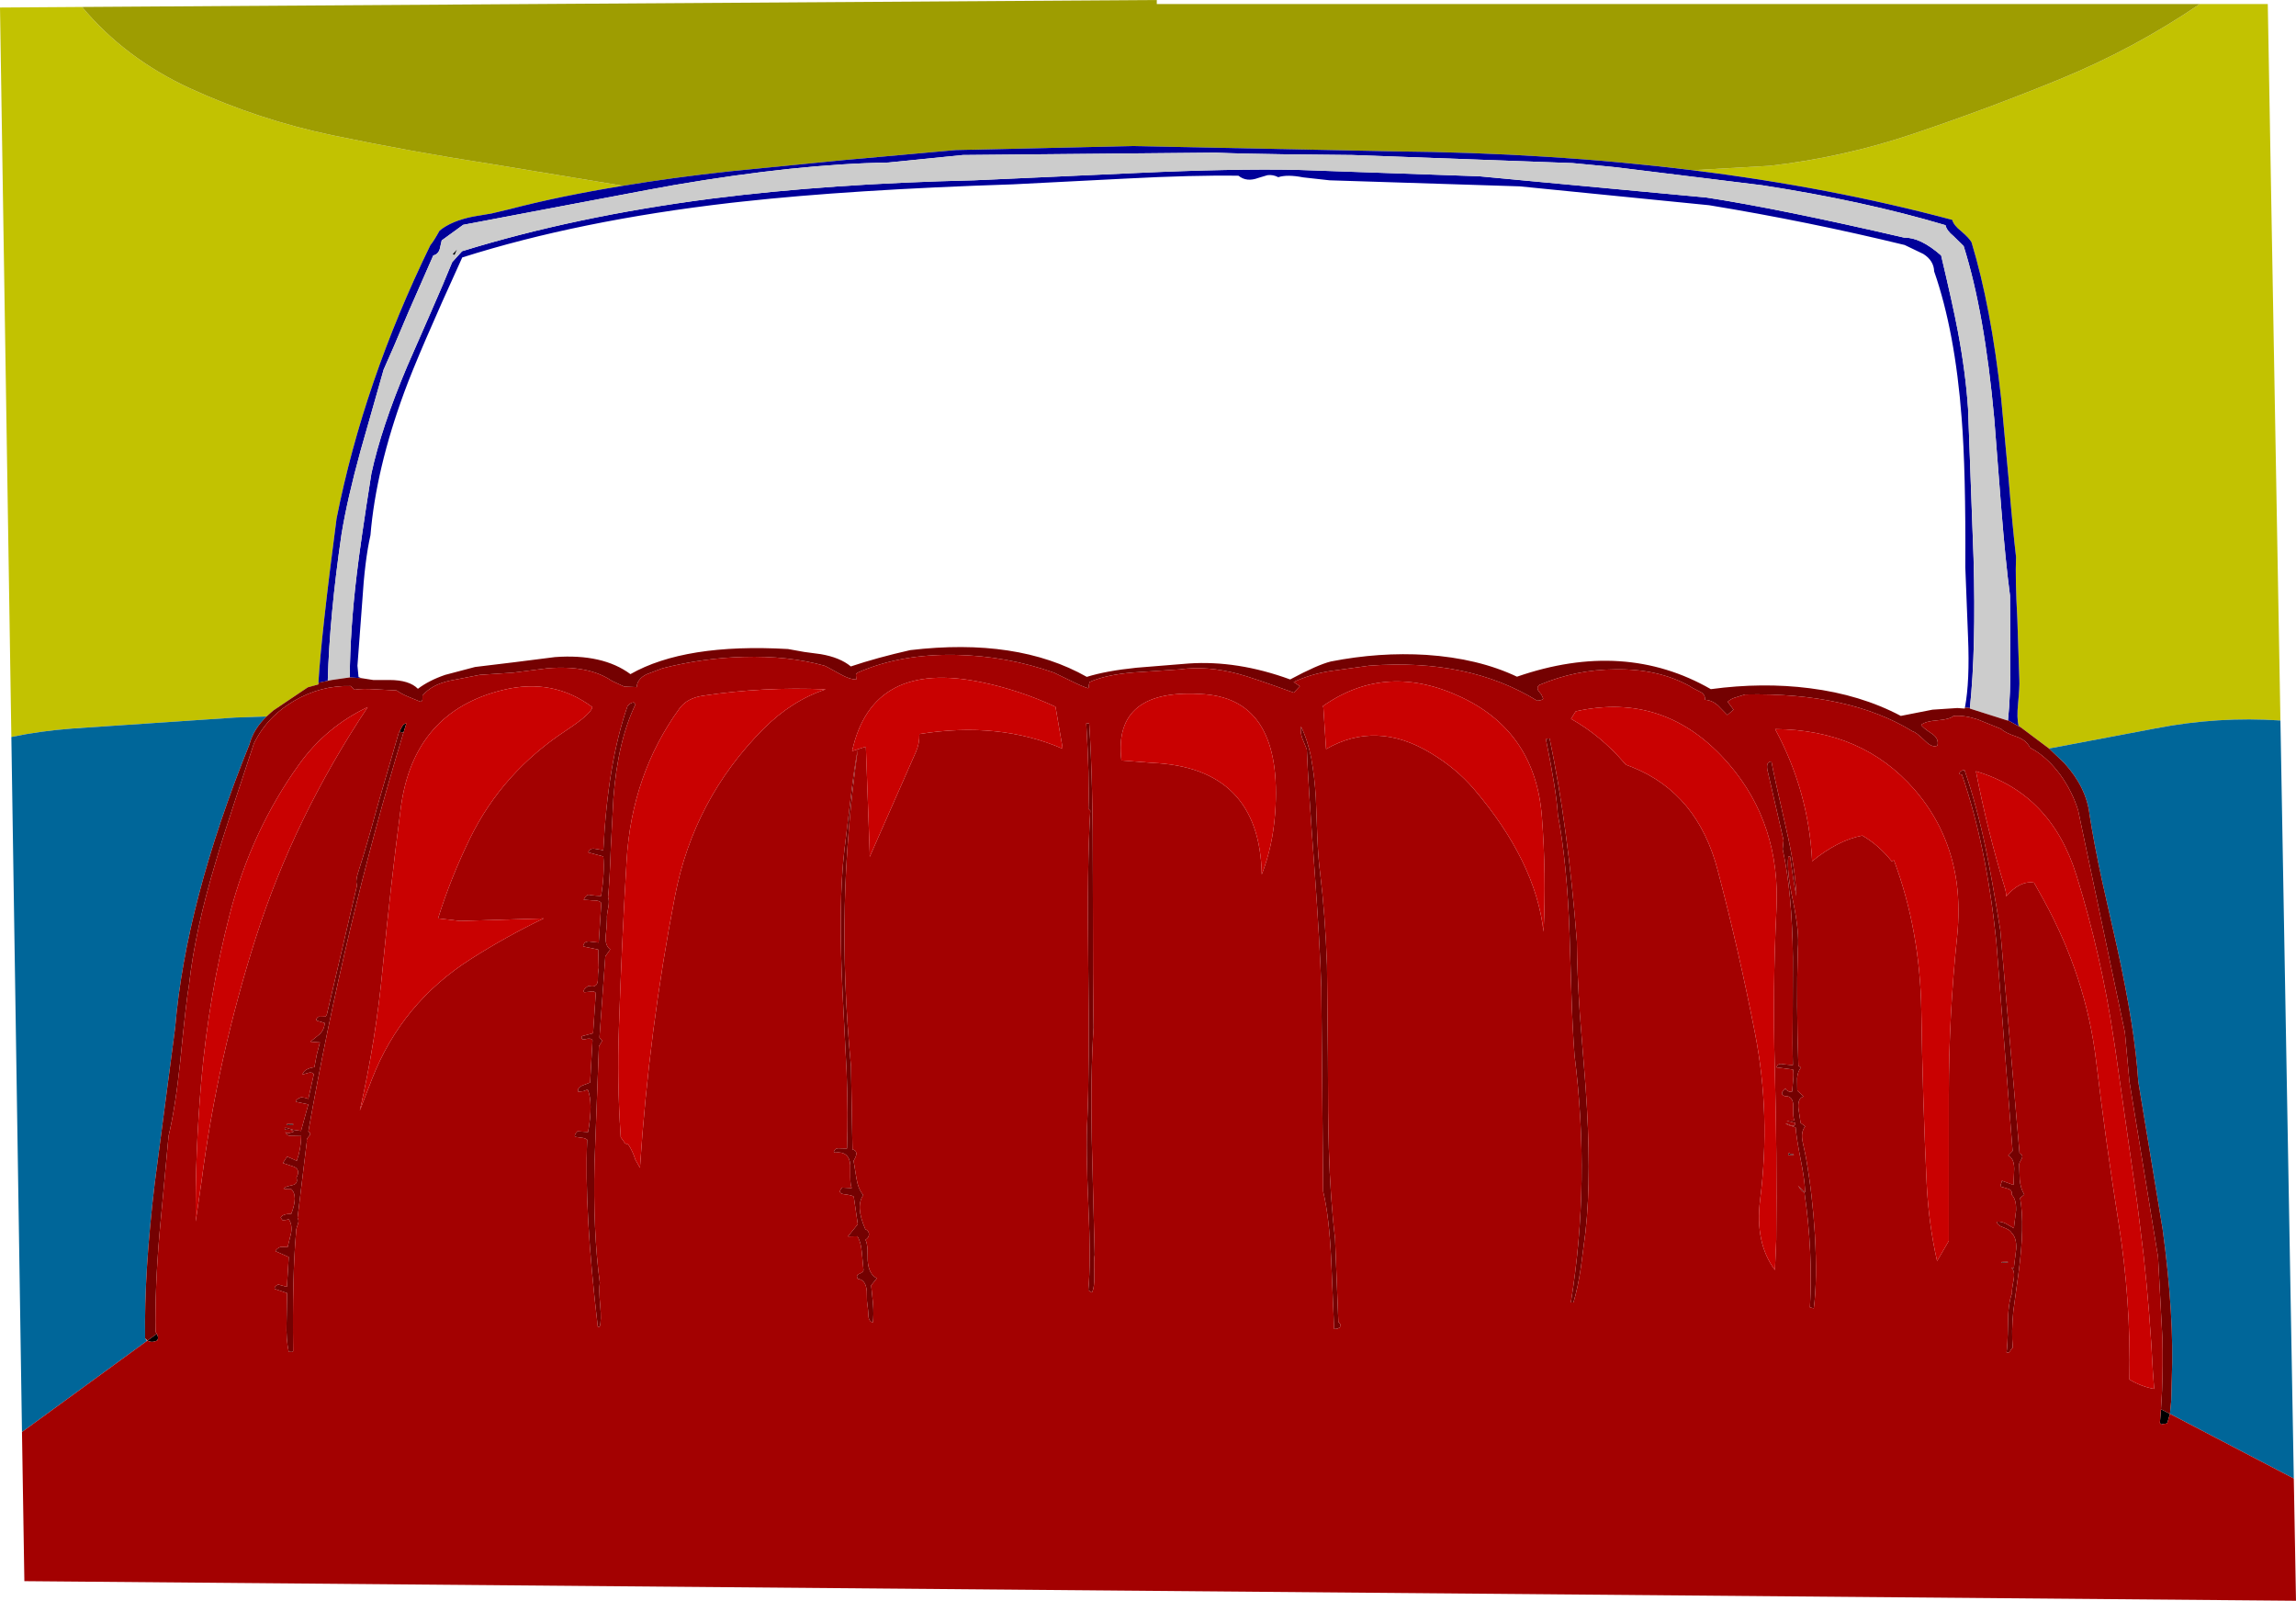 <?xml version="1.0" encoding="UTF-8" standalone="no"?>
<svg xmlns:xlink="http://www.w3.org/1999/xlink" height="436.8px" width="626.6px" xmlns="http://www.w3.org/2000/svg">
  <g transform="matrix(1.0, 0.0, 0.0, 1.0, 313.3, 218.4)">
    <path d="M287.05 -217.3 L305.6 -217.3 309.05 -21.8 Q291.95 -22.95 275.0 -19.65 L245.9 -14.15 238.3 -19.85 237.6 -20.35 Q237.05 -22.45 237.45 -26.4 237.9 -31.15 237.8 -32.85 L237.25 -49.5 Q236.65 -60.4 236.9 -66.4 236.0 -74.0 234.85 -87.95 L232.85 -109.5 Q230.1 -134.7 224.75 -152.3 224.15 -153.4 221.95 -155.3 219.85 -156.95 219.5 -158.4 186.25 -167.3 148.6 -171.95 L169.6 -173.15 Q189.65 -175.4 208.9 -181.9 229.25 -188.75 249.0 -196.85 269.1 -205.1 287.05 -217.3 M-310.2 -17.3 L-313.3 -216.35 -290.9 -216.5 Q-279.1 -202.4 -261.35 -194.25 -242.7 -185.7 -222.65 -181.5 -201.05 -177.0 -179.25 -173.65 L-143.3 -167.7 Q-160.55 -164.9 -174.3 -161.3 L-179.15 -160.15 -184.2 -159.3 Q-190.15 -158.1 -193.35 -155.45 -194.95 -152.55 -195.85 -151.5 -214.05 -114.2 -221.45 -76.9 -225.65 -44.9 -226.4 -32.1 L-226.4 -31.65 -229.3 -30.85 -238.75 -24.5 -240.55 -22.9 -249.15 -22.6 -293.6 -19.6 Q-302.35 -18.95 -310.2 -17.3" fill="#c2c201" fill-rule="evenodd" stroke="none"/>
    <path d="M-290.9 -216.5 L2.4 -218.4 2.4 -217.3 287.05 -217.3 Q269.1 -205.1 249.0 -196.85 229.25 -188.75 208.9 -181.9 189.65 -175.4 169.6 -173.15 L148.6 -171.95 Q110.1 -176.7 67.05 -177.1 L-4.3 -178.55 -52.5 -177.45 -83.2 -174.7 -114.15 -171.65 Q-129.8 -169.95 -143.3 -167.7 L-179.25 -173.65 Q-201.05 -177.0 -222.65 -181.5 -242.7 -185.7 -261.35 -194.25 -279.1 -202.4 -290.9 -216.5" fill="#9e9d01" fill-rule="evenodd" stroke="none"/>
    <path d="M148.6 -171.95 Q186.25 -167.3 219.5 -158.4 219.85 -156.95 221.95 -155.3 224.15 -153.4 224.75 -152.3 230.1 -134.7 232.85 -109.5 L234.85 -87.95 Q236.0 -74.0 236.9 -66.4 236.65 -60.4 237.25 -49.5 L237.8 -32.85 Q237.9 -31.15 237.45 -26.4 237.05 -22.45 237.6 -20.35 L238.3 -19.85 234.7 -21.85 Q235.45 -28.9 235.35 -39.25 L235.25 -55.9 Q234.0 -65.35 232.85 -79.85 L230.95 -104.15 Q228.3 -133.3 222.6 -151.25 L219.8 -154.0 Q217.95 -155.5 217.65 -156.95 195.5 -163.55 167.6 -167.85 L127.8 -172.75 124.8 -173.05 115.85 -173.9 55.8 -176.1 37.0 -176.3 Q25.35 -176.45 18.35 -176.75 L-50.55 -176.1 -70.9 -174.05 Q-95.75 -173.65 -129.3 -167.9 L-136.7 -166.55 -158.15 -162.5 -186.9 -157.05 -192.75 -152.8 -193.3 -150.4 Q-193.75 -149.0 -195.05 -148.7 L-201.9 -133.1 Q-206.4 -122.35 -208.6 -117.55 L-214.9 -95.4 Q-218.55 -82.15 -220.1 -72.6 -223.35 -50.3 -223.85 -32.7 L-222.75 -32.85 -226.4 -32.1 Q-225.65 -44.9 -221.45 -76.9 -214.05 -114.2 -195.85 -151.5 -194.95 -152.55 -193.35 -155.45 -190.15 -158.1 -184.2 -159.3 L-179.15 -160.15 -174.3 -161.3 Q-160.55 -164.9 -143.3 -167.7 -129.8 -169.95 -114.15 -171.65 L-83.2 -174.7 -52.5 -177.45 -4.3 -178.55 67.05 -177.1 Q110.1 -176.7 148.6 -171.95 M-217.85 -33.55 Q-217.75 -46.65 -215.95 -61.6 -214.95 -70.2 -211.95 -89.15 -209.25 -101.7 -202.15 -118.5 L-195.95 -132.65 Q-192.05 -141.5 -189.9 -146.85 L-187.2 -149.85 Q-156.45 -159.35 -119.5 -164.15 L-118.7 -164.25 Q-86.75 -168.3 -47.45 -169.2 L-3.1 -171.2 Q23.05 -172.4 40.6 -172.05 L90.35 -170.3 152.4 -164.5 Q172.3 -161.45 206.4 -153.55 210.8 -153.65 216.45 -148.7 219.7 -135.0 221.0 -128.1 223.15 -116.7 223.8 -106.9 L225.3 -66.1 Q226.0 -41.3 224.3 -25.2 L222.95 -25.35 Q224.3 -32.5 223.8 -44.5 L223.05 -63.65 Q223.2 -89.95 222.05 -104.35 220.25 -128.0 214.55 -144.35 214.45 -147.3 211.6 -149.1 L206.5 -151.55 Q180.0 -158.0 153.15 -162.4 L101.45 -167.55 49.55 -169.2 42.35 -170.0 Q38.0 -170.85 35.55 -170.05 34.1 -170.8 32.6 -170.6 L30.1 -169.85 Q26.9 -168.65 24.7 -170.45 12.65 -170.65 -6.45 -169.65 L-36.85 -168.1 Q-81.1 -166.65 -110.65 -163.4 L-113.85 -163.05 Q-155.3 -158.25 -187.15 -148.15 -199.1 -121.95 -202.95 -111.45 -210.7 -90.4 -212.2 -72.35 -213.75 -65.55 -214.45 -54.1 L-215.75 -36.75 -215.45 -33.65 -214.65 -33.35 -217.85 -33.55" fill="#000099" fill-rule="evenodd" stroke="none"/>
    <path d="M-222.75 -32.85 L-223.85 -32.7 Q-223.35 -50.3 -220.1 -72.6 -218.55 -82.15 -214.9 -95.4 L-208.6 -117.55 Q-206.4 -122.35 -201.9 -133.1 L-195.05 -148.7 Q-193.75 -149.0 -193.3 -150.4 L-192.75 -152.8 -186.9 -157.05 -158.15 -162.5 -136.7 -166.55 -129.3 -167.9 Q-95.75 -173.65 -70.9 -174.05 L-50.55 -176.1 18.35 -176.75 Q25.35 -176.45 37.0 -176.3 L55.8 -176.1 115.85 -173.9 124.8 -173.05 127.8 -172.75 167.6 -167.85 Q195.5 -163.55 217.65 -156.95 217.95 -155.5 219.8 -154.0 L222.6 -151.25 Q228.3 -133.3 230.95 -104.15 L232.85 -79.85 Q234.0 -65.35 235.25 -55.9 L235.35 -39.25 Q235.45 -28.9 234.7 -21.85 L234.7 -21.75 224.3 -25.05 224.3 -25.2 Q226.0 -41.3 225.3 -66.1 L223.8 -106.9 Q223.15 -116.7 221.0 -128.1 219.7 -135.0 216.45 -148.7 210.8 -153.65 206.4 -153.55 172.3 -161.45 152.4 -164.5 L90.35 -170.3 40.6 -172.05 Q23.05 -172.4 -3.1 -171.2 L-47.45 -169.2 Q-86.75 -168.3 -118.7 -164.25 L-119.5 -164.15 Q-156.45 -159.35 -187.2 -149.85 L-189.9 -146.85 Q-192.05 -141.5 -195.95 -132.65 L-202.15 -118.5 Q-209.25 -101.7 -211.95 -89.15 -214.95 -70.2 -215.95 -61.6 -217.75 -46.65 -217.85 -33.55 L-222.75 -32.85 M-188.6 -150.3 L-189.75 -149.05 -189.25 -148.85 -188.6 -150.3" fill="#cccccc" fill-rule="evenodd" stroke="none"/>
    <path d="M309.05 -21.8 L312.7 185.05 278.9 167.4 279.25 163.75 279.4 157.8 Q280.1 140.65 276.9 117.0 L270.25 76.7 Q269.35 62.2 264.45 40.0 L260.4 22.05 Q258.15 11.65 256.95 3.85 256.1 -3.55 250.05 -10.2 L245.9 -14.15 275.0 -19.65 Q291.95 -22.95 309.05 -21.8 M-307.3 172.35 L-310.2 -17.3 Q-302.35 -18.95 -293.6 -19.6 L-249.15 -22.6 -240.55 -22.9 Q-244.15 -19.4 -245.2 -15.35 -262.65 27.85 -265.5 62.05 L-271.05 104.3 Q-274.0 128.85 -273.7 146.8 L-273.2 147.5 -307.3 172.35" fill="#006699" fill-rule="evenodd" stroke="none"/>
    <path d="M276.45 166.15 L278.9 167.4 278.25 169.65 Q278.15 170.1 277.55 170.1 276.85 170.1 276.65 170.35 L276.15 169.9 276.45 166.15 M175.05 96.1 Q174.9 96.55 175.6 96.5 176.3 96.5 176.25 96.75 L174.75 96.8 Q174.75 96.2 175.05 96.1 M232.95 126.15 L232.95 125.95 234.65 125.9 234.65 126.1 232.95 126.15 M-188.6 -150.3 L-189.25 -148.85 -189.75 -149.05 -188.6 -150.3 M-204.3 -18.75 L-203.65 -20.0 Q-203.2 -20.95 -202.4 -21.0 L-203.2 -18.45 -203.3 -18.5 -204.3 -18.75 M-233.3 88.25 L-233.3 88.55 -235.0 88.6 -235.0 88.3 -233.3 88.25 M-270.5 145.55 Q-269.9 146.65 -270.4 147.4 -271.95 148.1 -273.05 147.4 L-270.5 145.55" fill="#000000" fill-rule="evenodd" stroke="none"/>
    <path d="M238.3 -19.85 L245.9 -14.15 250.05 -10.2 Q256.1 -3.55 256.95 3.85 258.15 11.65 260.4 22.05 L264.45 40.0 Q269.35 62.2 270.25 76.7 L276.9 117.0 Q280.1 140.65 279.4 157.8 L279.25 163.75 278.9 167.4 276.45 166.15 276.75 161.0 276.75 160.85 Q277.0 154.35 276.85 146.95 L275.65 124.6 267.85 76.8 266.6 63.3 253.85 2.75 Q252.25 -2.45 249.0 -6.95 245.95 -11.1 242.25 -13.5 L240.7 -14.4 Q239.7 -16.5 237.0 -17.4 233.75 -18.5 232.85 -19.5 L226.4 -22.1 Q222.7 -23.3 219.85 -23.05 218.75 -22.1 215.5 -21.85 212.15 -21.6 211.0 -20.6 211.35 -19.9 214.0 -18.15 215.9 -16.85 215.45 -14.95 214.05 -14.25 212.05 -16.25 209.6 -18.65 208.65 -18.85 191.3 -29.5 162.95 -28.9 L160.55 -28.15 Q159.15 -27.8 158.2 -26.9 L159.8 -24.75 158.1 -23.3 155.45 -26.0 Q153.85 -27.35 152.0 -27.45 152.15 -28.95 150.55 -29.7 148.3 -30.8 148.0 -31.1 139.3 -35.95 127.55 -35.75 116.7 -35.7 106.8 -31.5 106.1 -31.0 106.4 -30.2 106.5 -29.85 107.35 -28.9 L107.85 -27.8 Q107.7 -27.3 106.2 -27.2 87.4 -38.8 60.35 -36.75 L49.8 -35.3 Q44.35 -34.45 39.75 -32.3 L41.45 -31.15 39.8 -29.4 Q28.0 -33.65 24.7 -34.5 16.0 -36.8 8.75 -35.75 L-4.0 -34.9 Q-11.4 -34.3 -15.95 -32.3 L-16.15 -31.4 Q-16.1 -30.8 -16.35 -30.6 -18.0 -31.1 -20.9 -32.55 L-25.65 -34.85 Q-38.5 -39.4 -52.4 -39.7 -67.5 -40.0 -79.15 -34.9 -79.8 -34.55 -79.7 -34.05 L-79.6 -33.0 Q-81.45 -33.0 -84.0 -34.45 -88.0 -36.7 -88.3 -36.75 -98.2 -39.5 -110.4 -39.15 -121.45 -38.85 -132.5 -36.05 L-136.85 -34.4 Q-139.4 -33.15 -139.55 -30.9 L-142.95 -31.05 -146.3 -32.6 Q-152.65 -36.95 -163.85 -36.05 L-173.3 -34.85 -182.35 -34.25 -190.6 -32.65 Q-195.55 -31.55 -198.0 -28.6 L-198.0 -27.65 Q-198.0 -27.1 -198.5 -26.9 L-201.8 -28.25 Q-203.85 -29.1 -205.05 -30.0 L-210.8 -30.3 Q-214.35 -30.55 -216.55 -30.2 L-217.6 -31.2 Q-225.8 -31.4 -233.05 -27.15 -236.2 -25.3 -238.7 -22.9 -241.95 -19.7 -244.0 -15.55 L-249.35 0.65 Q-252.6 10.45 -254.45 16.85 -260.05 35.4 -261.7 50.25 -262.55 55.15 -264.1 71.15 -265.45 83.9 -267.3 91.6 L-269.75 117.95 Q-271.05 133.2 -270.85 145.0 L-270.5 145.55 -273.05 147.4 -273.7 146.8 Q-274.0 128.85 -271.05 104.3 L-265.5 62.05 Q-262.65 27.85 -245.2 -15.35 -244.15 -19.4 -240.55 -22.9 L-238.75 -24.5 -229.3 -30.85 -226.4 -31.65 -226.4 -32.1 -222.75 -32.85 -217.85 -33.55 -214.65 -33.35 -211.45 -32.85 -207.05 -32.85 Q-201.6 -32.85 -199.25 -30.45 -196.2 -32.75 -191.8 -34.25 L-183.65 -36.4 -172.9 -37.7 -161.85 -39.1 Q-148.8 -40.05 -141.25 -34.45 -126.35 -42.9 -98.25 -41.3 L-93.8 -40.5 -89.3 -39.9 Q-84.05 -39.0 -81.1 -36.55 -73.95 -38.95 -64.9 -41.0 -35.7 -44.45 -16.7 -33.7 -11.45 -35.35 -3.1 -36.2 L11.1 -37.35 Q24.4 -38.25 38.8 -33.0 46.25 -37.0 49.9 -37.9 63.15 -40.5 76.0 -39.7 90.15 -38.75 100.7 -33.75 130.0 -43.9 153.6 -30.35 167.7 -32.25 180.6 -30.6 194.5 -28.85 205.45 -23.05 L214.1 -24.75 220.9 -25.2 222.9 -25.05 222.95 -25.35 224.3 -25.2 224.3 -25.05 234.7 -21.75 234.7 -21.85 238.3 -19.85 M41.75 -20.15 Q43.55 -16.6 44.6 -11.3 L44.6 -11.1 Q45.45 -6.6 45.8 -0.75 L46.2 9.75 Q46.45 15.85 46.95 19.6 48.35 31.0 48.85 45.0 L49.1 70.15 Q49.1 87.15 49.35 95.0 49.75 108.75 51.05 119.55 L51.95 142.3 52.5 142.95 52.4 143.8 51.7 144.15 50.8 144.25 50.0 125.4 Q49.45 113.5 47.8 106.7 L47.3 51.0 Q46.95 39.65 45.45 18.9 43.7 -4.6 43.35 -13.9 L42.1 -16.95 Q41.5 -18.75 41.75 -20.15 M108.9 -16.85 L109.6 -16.9 Q114.6 6.8 117.05 38.55 117.1 46.85 117.85 58.25 L119.4 77.85 Q121.15 102.0 119.4 117.7 L118.15 127.35 Q117.3 133.15 116.1 137.0 L115.4 137.0 Q120.75 104.0 116.4 69.55 115.85 62.3 115.55 52.6 L115.05 36.55 Q114.4 17.4 111.85 3.85 111.45 -2.7 108.6 -16.65 L108.9 -16.85 M170.15 -10.6 Q170.6 -7.8 174.1 7.45 176.7 18.65 176.95 26.1 176.25 22.85 175.25 15.35 L174.75 15.35 Q174.25 19.2 176.05 27.55 177.8 36.05 177.35 40.5 176.9 55.75 177.5 72.4 L178.2 72.9 Q177.3 73.95 177.15 75.8 L177.2 79.2 178.9 80.8 Q177.25 81.3 177.5 84.0 L178.1 88.0 179.35 88.95 Q178.1 90.5 178.65 93.1 L179.55 97.35 Q181.35 107.65 182.0 118.5 182.7 130.8 181.7 138.6 L180.65 138.35 Q181.5 123.2 179.15 107.0 178.55 106.8 178.05 106.1 L177.4 105.1 178.4 106.1 179.35 106.95 179.3 106.1 179.3 106.0 Q179.1 102.9 178.15 98.15 176.95 92.15 176.75 89.25 L175.35 88.75 Q174.4 88.6 174.0 88.1 L175.5 88.7 Q176.55 89.1 176.7 88.05 L174.3 87.4 176.4 87.35 Q176.1 86.6 176.1 85.3 L176.1 83.15 Q175.95 80.75 174.1 80.7 173.75 80.85 173.1 80.25 172.85 79.75 173.3 79.3 L174.05 78.5 Q173.85 78.7 174.25 79.05 L175.0 79.5 175.8 79.45 176.05 76.5 Q176.25 74.75 176.05 73.45 L171.5 72.85 Q171.9 71.6 173.4 72.0 L176.0 72.25 Q175.85 67.15 175.95 57.9 L176.0 42.95 Q175.8 25.05 173.2 13.3 L173.45 10.9 169.0 -8.5 Q168.7 -10.6 170.15 -10.6 M222.35 -8.2 L222.85 -8.25 Q226.15 1.35 228.65 13.2 230.35 21.45 232.6 35.4 L237.85 96.3 Q238.95 96.75 238.45 97.75 237.65 99.1 237.75 99.4 L237.9 103.5 Q238.1 105.9 239.15 107.55 L238.0 108.5 Q239.35 115.95 237.55 129.15 L236.15 139.4 Q235.6 145.05 236.0 149.35 235.7 149.45 235.25 150.3 234.95 150.9 234.3 150.6 234.6 148.95 234.7 142.75 234.7 137.4 235.8 134.45 235.65 133.9 236.25 130.75 236.65 128.3 235.6 127.55 L236.3 127.55 236.95 122.3 Q237.05 119.3 235.65 117.95 235.25 117.15 233.4 116.5 231.75 115.95 231.65 114.95 232.8 114.85 234.05 115.45 L236.3 116.75 236.9 111.9 Q237.0 108.85 235.75 107.65 235.95 106.3 234.65 105.95 L232.6 105.35 233.05 103.8 236.2 104.95 236.4 100.5 Q236.35 97.65 234.75 96.9 L235.95 95.65 231.5 38.35 Q228.8 12.4 222.15 -7.0 L221.45 -7.2 Q221.45 -8.0 222.35 -8.2 M-203.2 -18.45 Q-219.25 34.3 -229.15 90.35 -228.25 90.9 -228.95 91.6 -229.8 92.55 -229.55 93.0 L-232.1 113.95 Q-231.6 114.55 -232.05 115.8 -232.6 117.25 -232.5 117.85 -233.55 129.7 -233.3 150.3 -233.4 150.55 -233.8 150.5 L-234.5 150.5 Q-235.25 147.05 -235.1 142.55 L-234.95 134.45 -238.35 133.3 Q-238.5 132.65 -237.4 132.1 L-235.0 132.75 -234.5 124.6 -238.15 123.0 Q-237.75 122.2 -236.7 121.85 L-234.8 121.9 -233.85 118.0 Q-233.5 115.7 -234.5 114.3 L-235.35 114.5 -236.2 114.55 -236.7 113.85 Q-236.25 112.85 -233.8 112.8 -231.9 107.85 -233.8 106.1 L-234.9 106.1 -235.9 105.95 Q-235.7 105.45 -233.55 105.0 -231.85 104.65 -232.4 102.95 -231.25 100.85 -233.0 100.0 L-236.1 98.95 -234.95 97.2 -232.3 98.35 Q-231.15 95.0 -231.1 91.6 L-233.6 91.55 Q-235.1 91.65 -235.45 90.35 -235.3 90.85 -234.45 90.8 L-233.25 90.45 Q-233.2 90.05 -233.95 89.9 L-235.45 89.85 -235.65 89.35 -235.1 89.35 -233.45 89.85 -231.15 90.2 -229.15 82.95 -232.55 82.25 Q-232.7 81.6 -231.1 81.0 L-230.05 81.15 -229.15 81.45 -227.65 74.7 Q-228.2 74.05 -229.15 74.35 L-230.75 74.8 Q-230.3 73.2 -227.5 72.8 L-226.85 69.35 -226.0 66.05 -228.6 65.85 -226.0 63.75 Q-224.75 62.45 -224.7 60.75 L-226.85 60.1 Q-227.15 59.8 -226.75 59.35 -226.4 58.9 -225.95 59.05 L-224.6 59.0 Q-224.15 58.85 -224.0 58.0 L-215.85 23.1 Q-216.45 22.15 -215.25 18.65 -213.45 13.15 -210.0 0.55 L-204.45 -18.55 -204.3 -18.75 -203.3 -18.5 -203.2 -18.45 M-139.85 -26.25 Q-144.7 -16.3 -145.9 -0.55 L-146.6 12.9 Q-146.9 21.65 -147.35 26.45 -146.95 27.35 -147.3 29.25 -147.75 31.45 -147.65 32.25 L-147.75 34.55 -148.0 36.95 Q-148.2 39.75 -146.75 40.65 L-148.1 42.55 -149.7 64.7 -148.95 65.6 -149.85 67.1 -151.05 98.95 Q-151.5 117.35 -149.6 131.65 -149.9 133.35 -149.5 137.85 -149.1 141.9 -149.65 143.65 L-150.15 143.65 Q-153.9 112.1 -153.05 92.6 -153.55 92.15 -154.6 92.05 L-156.35 91.8 Q-156.65 91.25 -155.7 90.3 L-152.8 90.5 Q-151.4 82.5 -152.9 78.9 L-154.1 79.35 -155.5 79.5 Q-155.8 78.5 -154.5 77.85 L-152.25 77.0 -151.6 65.45 Q-152.0 64.75 -153.55 65.15 -154.8 65.5 -154.5 64.35 L-151.45 63.55 -150.7 52.55 Q-151.25 51.9 -152.2 52.2 L-153.85 52.35 Q-154.45 51.75 -152.7 50.6 -150.4 51.3 -150.15 49.25 L-150.1 47.35 -149.9 45.7 -150.05 40.7 -154.15 39.85 Q-154.0 38.5 -152.55 38.5 L-149.9 38.8 -149.2 28.0 Q-149.85 27.2 -151.5 27.3 L-154.0 27.1 Q-153.2 25.4 -152.15 25.85 L-150.7 26.0 -149.25 26.1 Q-148.25 19.8 -148.65 15.3 L-152.75 14.2 Q-152.35 12.95 -150.95 13.2 L-148.65 13.6 Q-147.45 -10.3 -142.05 -25.7 -141.35 -26.6 -140.35 -26.75 L-139.85 -26.25 M-79.2 -13.95 L-79.1 -14.5 -79.2 -13.95 Q-82.3 8.35 -82.75 28.65 -83.25 49.55 -81.05 72.65 L-80.65 95.25 Q-78.7 95.7 -80.35 98.35 L-79.55 103.25 Q-79.05 106.15 -77.7 107.7 -79.9 110.75 -77.15 117.0 -76.1 117.5 -76.15 118.45 -76.2 119.35 -77.1 119.9 -76.65 120.8 -76.55 122.55 L-76.5 125.55 Q-76.25 129.3 -74.0 130.4 L-75.55 132.35 -75.05 137.25 Q-74.8 140.55 -75.1 142.45 -76.05 142.25 -76.25 141.1 L-76.4 139.05 -76.7 136.55 -76.75 133.9 Q-77.0 130.8 -79.2 130.55 -79.8 129.55 -78.8 129.2 -77.6 128.7 -77.65 128.1 L-78.1 123.3 Q-78.35 120.45 -79.3 118.95 L-81.9 119.0 -79.2 115.65 -80.3 108.15 Q-80.6 107.75 -83.1 107.45 -84.8 107.15 -83.5 105.65 L-80.85 105.8 Q-81.25 104.85 -81.25 102.8 L-81.25 99.45 Q-81.55 95.65 -85.45 96.1 L-85.75 95.9 Q-85.4 94.8 -84.15 94.95 L-82.15 95.0 Q-81.8 85.95 -82.25 74.15 L-83.3 53.7 Q-84.6 28.2 -82.85 13.5 L-81.15 -0.6 Q-80.2 -8.8 -79.2 -13.95 M-16.05 -21.0 Q-15.0 -5.3 -15.05 20.55 -15.05 53.35 -14.85 62.0 -15.7 75.1 -15.35 92.4 L-14.55 124.0 Q-14.8 125.25 -14.65 129.35 -14.55 132.8 -15.3 134.3 L-16.3 133.65 Q-15.55 126.25 -16.25 111.05 -17.0 94.6 -16.55 87.05 -15.95 73.45 -16.3 44.85 -16.65 17.85 -15.75 2.8 L-16.25 2.3 Q-15.95 -6.25 -16.85 -21.0 L-16.05 -21.0" fill="#740101" fill-rule="evenodd" stroke="none"/>
    <path d="M312.7 185.05 L313.3 218.4 -306.65 213.05 -307.3 172.35 -273.2 147.5 -273.05 147.4 Q-271.95 148.1 -270.4 147.4 -269.9 146.65 -270.5 145.55 L-270.85 145.0 Q-271.05 133.2 -269.75 117.95 L-267.3 91.6 Q-265.45 83.9 -264.1 71.15 -262.55 55.15 -261.7 50.25 -260.05 35.4 -254.45 16.85 -252.6 10.45 -249.35 0.65 L-244.0 -15.55 Q-241.95 -19.7 -238.7 -22.9 -236.2 -25.3 -233.05 -27.15 -225.8 -31.4 -217.6 -31.2 L-216.55 -30.2 Q-214.35 -30.55 -210.8 -30.3 L-205.05 -30.0 Q-203.85 -29.1 -201.8 -28.25 L-198.5 -26.9 Q-198.0 -27.1 -198.0 -27.65 L-198.0 -28.6 Q-195.55 -31.55 -190.6 -32.65 L-182.35 -34.25 -173.3 -34.85 -163.85 -36.05 Q-152.65 -36.95 -146.3 -32.6 L-142.95 -31.05 -139.55 -30.9 Q-139.4 -33.15 -136.85 -34.4 L-132.5 -36.05 Q-121.45 -38.85 -110.4 -39.15 -98.2 -39.5 -88.3 -36.75 -88.0 -36.7 -84.0 -34.45 -81.45 -33.0 -79.6 -33.0 L-79.7 -34.05 Q-79.8 -34.55 -79.15 -34.9 -67.5 -40.0 -52.4 -39.7 -38.5 -39.4 -25.65 -34.85 L-20.9 -32.55 Q-18.0 -31.1 -16.35 -30.6 -16.1 -30.8 -16.15 -31.4 L-15.95 -32.3 Q-11.4 -34.3 -4.0 -34.9 L8.75 -35.75 Q16.0 -36.8 24.7 -34.5 28.0 -33.65 39.8 -29.4 L41.45 -31.15 39.75 -32.3 Q44.35 -34.45 49.8 -35.3 L60.35 -36.75 Q87.4 -38.8 106.2 -27.2 107.7 -27.3 107.85 -27.8 L107.35 -28.9 Q106.5 -29.85 106.4 -30.2 106.1 -31.0 106.8 -31.5 116.7 -35.7 127.55 -35.75 139.3 -35.95 148.0 -31.1 148.3 -30.8 150.55 -29.7 152.15 -28.95 152.0 -27.45 153.85 -27.35 155.45 -26.0 L158.1 -23.3 159.8 -24.75 158.2 -26.9 Q159.15 -27.8 160.55 -28.15 L162.95 -28.9 Q191.3 -29.5 208.65 -18.85 209.6 -18.65 212.05 -16.25 214.05 -14.25 215.45 -14.95 215.9 -16.85 214.0 -18.15 211.35 -19.9 211.0 -20.6 212.15 -21.6 215.5 -21.85 218.75 -22.1 219.85 -23.05 222.7 -23.3 226.4 -22.1 L232.85 -19.5 Q233.75 -18.5 237.0 -17.4 239.7 -16.5 240.7 -14.4 L242.25 -13.5 Q245.95 -11.1 249.0 -6.95 252.25 -2.45 253.85 2.75 L266.6 63.3 267.85 76.8 275.65 124.6 276.85 146.95 Q277.0 154.35 276.75 160.85 L276.75 161.0 276.45 166.15 276.15 169.9 276.65 170.35 Q276.85 170.1 277.55 170.1 278.15 170.1 278.25 169.65 L278.9 167.4 312.7 185.05 M47.7 -25.7 L47.85 -25.45 48.6 -14.0 Q62.3 -21.85 77.1 -12.95 84.05 -8.8 88.9 -3.15 105.8 16.65 107.95 35.85 108.7 20.1 107.5 4.55 105.8 -18.4 85.85 -28.0 65.1 -37.95 47.7 -25.7 M41.75 -20.15 Q41.5 -18.75 42.1 -16.95 L43.35 -13.9 Q43.7 -4.6 45.45 18.9 46.95 39.65 47.3 51.0 L47.8 106.7 Q49.45 113.5 50.0 125.4 L50.8 144.25 51.7 144.15 52.4 143.8 52.5 142.95 51.95 142.3 51.05 119.55 Q49.75 108.75 49.35 95.0 49.1 87.15 49.1 70.15 L48.85 45.0 Q48.35 31.0 46.95 19.6 46.45 15.85 46.2 9.75 L45.8 -0.75 Q45.45 -6.6 44.6 -11.1 L44.6 -11.3 Q43.55 -16.6 41.75 -20.15 M116.6 -24.1 L115.45 -22.25 Q123.55 -17.7 130.0 -10.2 L130.1 -10.1 130.5 -9.7 132.2 -9.05 Q150.05 -1.85 155.5 19.15 161.3 41.15 165.65 63.5 170.0 85.7 167.05 109.0 165.6 120.85 171.1 128.15 L171.45 119.95 Q171.7 96.5 171.05 73.1 L171.05 72.85 Q170.45 51.35 171.5 29.9 172.7 6.55 158.55 -9.9 141.4 -29.8 116.75 -24.3 L116.6 -24.1 M108.9 -16.85 L108.6 -16.65 Q111.45 -2.7 111.85 3.85 114.4 17.4 115.05 36.55 L115.55 52.6 Q115.85 62.3 116.4 69.55 120.75 104.0 115.4 137.0 L116.1 137.0 Q117.3 133.15 118.15 127.35 L119.4 117.7 Q121.15 102.0 119.4 77.85 L117.85 58.25 Q117.1 46.85 117.05 38.55 114.6 6.8 109.6 -16.9 L108.9 -16.85 M222.35 -8.2 Q221.45 -8.0 221.45 -7.2 L222.15 -7.0 Q228.8 12.4 231.5 38.35 L235.95 95.65 234.75 96.9 Q236.35 97.65 236.4 100.5 L236.2 104.95 233.05 103.8 232.6 105.35 234.65 105.95 Q235.95 106.3 235.75 107.65 237.0 108.85 236.9 111.9 L236.3 116.75 234.05 115.45 Q232.8 114.85 231.65 114.95 231.75 115.95 233.4 116.5 235.25 117.15 235.65 117.95 237.05 119.3 236.95 122.3 L236.3 127.55 235.6 127.55 Q236.65 128.3 236.25 130.75 235.65 133.9 235.8 134.45 234.7 137.4 234.7 142.75 234.6 148.95 234.3 150.6 234.95 150.9 235.25 150.3 235.7 149.45 236.0 149.35 235.6 145.05 236.15 139.4 L237.55 129.15 Q239.35 115.95 238.0 108.5 L239.15 107.55 Q238.1 105.9 237.9 103.5 L237.75 99.4 Q237.65 99.1 238.45 97.75 238.95 96.75 237.85 96.3 L232.6 35.4 Q230.35 21.45 228.65 13.2 226.15 1.35 222.85 -8.25 L222.35 -8.2 M170.15 -10.6 Q168.7 -10.6 169.0 -8.5 L173.45 10.9 173.2 13.3 Q175.8 25.05 176.0 42.95 L175.95 57.9 Q175.85 67.15 176.0 72.25 L173.4 72.0 Q171.9 71.6 171.5 72.85 L176.05 73.45 Q176.25 74.75 176.05 76.5 L175.8 79.45 175.0 79.5 174.25 79.05 Q173.85 78.7 174.05 78.5 L173.3 79.3 Q172.85 79.75 173.1 80.25 173.75 80.85 174.1 80.7 175.95 80.75 176.1 83.15 L176.1 85.3 Q176.1 86.6 176.4 87.35 L174.3 87.4 176.7 88.05 Q176.55 89.1 175.5 88.7 L174.0 88.1 Q174.4 88.6 175.35 88.75 L176.75 89.25 Q176.95 92.15 178.15 98.15 179.1 102.9 179.3 106.0 L179.3 106.1 179.35 106.95 178.4 106.1 177.4 105.1 178.05 106.1 Q178.55 106.8 179.15 107.0 181.5 123.2 180.65 138.35 L181.7 138.6 Q182.7 130.8 182.0 118.5 181.35 107.65 179.55 97.35 L178.65 93.1 Q178.1 90.5 179.35 88.95 L178.1 88.0 177.5 84.0 Q177.25 81.3 178.9 80.8 L177.2 79.2 177.15 75.8 Q177.3 73.95 178.2 72.9 L177.5 72.4 Q176.9 55.75 177.35 40.5 177.8 36.05 176.05 27.55 174.25 19.2 174.75 15.35 L175.25 15.35 Q176.25 22.85 176.95 26.1 176.7 18.65 174.1 7.45 170.6 -7.8 170.15 -10.6 M171.15 -19.45 Q180.3 -2.5 181.25 16.6 188.25 10.9 194.95 9.6 199.45 12.2 202.95 16.6 L203.6 16.35 203.6 16.4 Q210.7 35.4 211.05 57.45 211.4 81.05 212.5 104.4 213.05 115.65 215.35 125.7 L218.55 120.2 218.55 80.3 Q218.55 58.65 220.8 37.3 221.6 29.5 220.7 22.55 218.7 8.0 209.15 -3.0 194.9 -19.3 171.15 -19.45 M263.5 64.8 Q260.15 42.3 253.45 20.65 246.55 -1.85 225.95 -7.95 229.05 8.15 233.85 23.9 234.2 25.0 234.2 26.2 238.0 21.8 241.8 22.45 L244.4 27.1 Q256.05 48.35 258.75 71.05 261.4 93.3 264.9 115.4 268.25 136.5 267.85 158.05 L268.05 158.15 Q271.1 159.95 274.6 160.6 L274.25 156.05 Q273.45 139.95 271.7 124.05 L270.0 110.2 263.85 67.0 263.5 64.8 M232.95 126.15 L234.65 126.1 234.65 125.9 232.95 125.95 232.95 126.15 M175.05 96.1 Q174.75 96.2 174.75 96.8 L176.25 96.75 Q176.3 96.5 175.6 96.5 174.9 96.55 175.05 96.1 M31.05 20.2 Q34.05 12.5 34.7 3.45 36.9 -27.25 15.5 -28.95 -9.65 -30.9 -7.25 -10.9 L1.0 -10.25 Q30.45 -9.0 31.05 20.2 M-204.3 -18.75 L-204.45 -18.55 -210.0 0.55 Q-213.45 13.15 -215.25 18.65 -216.45 22.15 -215.85 23.1 L-224.0 58.0 Q-224.15 58.85 -224.6 59.0 L-225.95 59.05 Q-226.4 58.9 -226.75 59.35 -227.15 59.8 -226.85 60.1 L-224.7 60.75 Q-224.75 62.45 -226.0 63.75 L-228.6 65.85 -226.0 66.05 -226.85 69.35 -227.5 72.8 Q-230.3 73.2 -230.75 74.8 L-229.15 74.35 Q-228.2 74.05 -227.65 74.7 L-229.15 81.45 -230.05 81.15 -231.1 81.0 Q-232.7 81.6 -232.55 82.25 L-229.15 82.95 -231.15 90.2 -233.45 89.85 -235.1 89.35 -235.65 89.35 -235.45 89.85 -233.95 89.9 Q-233.2 90.05 -233.25 90.45 L-234.45 90.8 Q-235.3 90.85 -235.45 90.35 -235.1 91.65 -233.6 91.55 L-231.1 91.6 Q-231.15 95.0 -232.3 98.35 L-234.95 97.2 -236.1 98.95 -233.0 100.0 Q-231.25 100.85 -232.4 102.95 -231.85 104.65 -233.55 105.0 -235.7 105.45 -235.9 105.95 L-234.9 106.1 -233.8 106.1 Q-231.9 107.85 -233.8 112.8 -236.25 112.85 -236.7 113.85 L-236.2 114.55 -235.35 114.5 -234.5 114.3 Q-233.5 115.7 -233.85 118.0 L-234.8 121.9 -236.7 121.85 Q-237.75 122.2 -238.15 123.0 L-234.5 124.6 -235.0 132.75 -237.4 132.1 Q-238.5 132.65 -238.35 133.3 L-234.95 134.45 -235.1 142.55 Q-235.25 147.05 -234.5 150.5 L-233.8 150.5 Q-233.4 150.55 -233.3 150.3 -233.55 129.7 -232.5 117.85 -232.6 117.25 -232.05 115.8 -231.6 114.55 -232.1 113.95 L-229.55 93.0 Q-229.8 92.55 -228.95 91.6 -228.25 90.9 -229.15 90.35 -219.25 34.3 -203.2 -18.45 L-202.4 -21.0 Q-203.2 -20.95 -203.65 -20.0 L-204.3 -18.75 M-212.95 -25.45 Q-224.35 -20.05 -231.7 -9.8 -244.7 8.3 -250.55 30.9 -256.3 53.1 -258.35 76.4 -260.05 95.95 -259.9 114.9 L-258.3 103.95 Q-253.95 70.25 -243.45 37.35 -233.05 4.75 -212.95 -25.45 M-139.85 -26.25 L-140.35 -26.75 Q-141.35 -26.6 -142.05 -25.7 -147.45 -10.3 -148.65 13.6 L-150.95 13.2 Q-152.35 12.95 -152.75 14.2 L-148.65 15.3 Q-148.25 19.8 -149.25 26.1 L-150.7 26.0 -152.15 25.85 Q-153.2 25.4 -154.0 27.1 L-151.5 27.3 Q-149.85 27.2 -149.2 28.0 L-149.9 38.8 -152.55 38.5 Q-154.0 38.5 -154.15 39.85 L-150.05 40.7 -149.9 45.7 -150.1 47.35 -150.15 49.25 Q-150.4 51.3 -152.7 50.6 -154.45 51.75 -153.85 52.35 L-152.2 52.2 Q-151.25 51.9 -150.7 52.55 L-151.45 63.55 -154.5 64.35 Q-154.8 65.5 -153.55 65.15 -152.0 64.75 -151.6 65.45 L-152.25 77.0 -154.5 77.85 Q-155.8 78.5 -155.5 79.5 L-154.1 79.35 -152.9 78.9 Q-151.4 82.5 -152.8 90.5 L-155.7 90.3 Q-156.65 91.25 -156.35 91.8 L-154.6 92.05 Q-153.55 92.15 -153.05 92.6 -153.9 112.1 -150.15 143.65 L-149.65 143.65 Q-149.1 141.9 -149.5 137.85 -149.9 133.35 -149.6 131.65 -151.5 117.35 -151.05 98.95 L-149.85 67.1 -148.95 65.6 -149.7 64.7 -148.1 42.55 -146.75 40.65 Q-148.2 39.75 -148.0 36.95 L-147.75 34.55 -147.65 32.25 Q-147.75 31.45 -147.3 29.25 -146.95 27.35 -147.35 26.45 -146.9 21.65 -146.6 12.9 L-145.9 -0.55 Q-144.7 -16.3 -139.85 -26.25 M-104.9 -19.55 Q-97.2 -27.25 -87.95 -30.3 -104.9 -31.05 -121.5 -28.55 -125.8 -27.9 -127.85 -25.1 -140.95 -7.05 -142.3 16.6 -143.65 39.35 -144.4 62.3 -144.9 76.7 -143.95 91.1 L-143.9 91.9 -142.65 93.65 Q-141.9 93.75 -141.7 94.1 -140.6 95.8 -139.9 98.05 L-138.65 100.25 Q-136.2 62.85 -129.1 26.15 -124.0 -0.35 -104.9 -19.55 M-158.7 -19.15 Q-151.95 -23.6 -151.65 -25.45 -162.35 -33.45 -175.95 -30.15 -200.4 -24.25 -203.9 1.9 -206.75 23.6 -208.85 45.6 -210.7 65.3 -215.1 84.65 L-211.75 75.95 Q-203.65 55.25 -184.75 43.25 -175.0 37.05 -164.9 32.2 L-166.1 32.25 -187.75 32.9 -193.75 32.2 Q-190.2 20.9 -184.95 10.2 -176.15 -7.7 -158.7 -19.15 M-79.2 -13.95 L-77.0 -14.65 -75.95 14.2 -75.95 15.4 -63.35 -13.2 Q-62.35 -15.45 -62.4 -18.1 -40.65 -21.6 -23.3 -14.1 L-23.4 -14.85 -25.15 -25.0 -25.25 -25.55 Q-35.1 -30.1 -45.25 -32.2 -75.25 -38.5 -80.75 -13.45 L-79.2 -13.95 Q-80.2 -8.8 -81.15 -0.6 L-82.85 13.5 Q-84.6 28.2 -83.3 53.7 L-82.25 74.15 Q-81.8 85.95 -82.15 95.0 L-84.15 94.95 Q-85.4 94.8 -85.75 95.9 L-85.45 96.1 Q-81.55 95.65 -81.25 99.45 L-81.25 102.8 Q-81.25 104.85 -80.85 105.8 L-83.5 105.65 Q-84.8 107.15 -83.1 107.45 -80.6 107.75 -80.3 108.15 L-79.2 115.65 -81.9 119.0 -79.3 118.95 Q-78.35 120.45 -78.1 123.3 L-77.65 128.1 Q-77.6 128.7 -78.8 129.2 -79.8 129.55 -79.2 130.55 -77.0 130.8 -76.75 133.9 L-76.7 136.55 -76.4 139.05 -76.25 141.1 Q-76.05 142.25 -75.1 142.45 -74.8 140.55 -75.05 137.25 L-75.55 132.35 -74.0 130.4 Q-76.25 129.3 -76.5 125.55 L-76.55 122.55 Q-76.65 120.8 -77.1 119.9 -76.2 119.35 -76.15 118.45 -76.1 117.5 -77.15 117.0 -79.9 110.75 -77.7 107.7 -79.05 106.15 -79.55 103.25 L-80.35 98.35 Q-78.7 95.7 -80.65 95.25 L-81.05 72.65 Q-83.25 49.55 -82.75 28.65 -82.3 8.35 -79.2 -13.95 M-16.05 -21.0 L-16.85 -21.0 Q-15.95 -6.25 -16.25 2.3 L-15.75 2.8 Q-16.65 17.85 -16.3 44.85 -15.95 73.45 -16.55 87.05 -17.0 94.6 -16.25 111.05 -15.55 126.25 -16.3 133.65 L-15.3 134.3 Q-14.55 132.8 -14.65 129.35 -14.8 125.25 -14.55 124.0 L-15.35 92.4 Q-15.7 75.1 -14.85 62.0 -15.05 53.35 -15.05 20.55 -15.0 -5.3 -16.05 -21.0 M-233.3 88.25 L-235.0 88.3 -235.0 88.6 -233.3 88.55 -233.3 88.25" fill="#a30101" fill-rule="evenodd" stroke="none"/>
    <path d="M47.7 -25.7 Q65.1 -37.95 85.85 -28.0 105.8 -18.4 107.5 4.55 108.7 20.1 107.95 35.85 105.8 16.65 88.9 -3.15 84.05 -8.8 77.1 -12.95 62.3 -21.85 48.6 -14.0 L47.85 -25.45 47.7 -25.7 M116.6 -24.1 L116.75 -24.3 Q141.4 -29.8 158.55 -9.9 172.7 6.55 171.5 29.9 170.45 51.35 171.05 72.85 L171.05 73.1 Q171.7 96.5 171.45 119.95 L171.1 128.15 Q165.6 120.85 167.05 109.0 170.0 85.7 165.65 63.5 161.3 41.15 155.5 19.15 150.05 -1.85 132.2 -9.05 L130.5 -9.7 130.1 -10.1 130.0 -10.2 Q123.55 -17.7 115.45 -22.25 L116.6 -24.1 M263.5 64.8 L263.85 67.0 270.0 110.2 271.7 124.05 Q273.45 139.95 274.25 156.05 L274.6 160.6 Q271.1 159.95 268.05 158.15 L267.85 158.05 Q268.25 136.5 264.9 115.4 261.4 93.3 258.75 71.05 256.05 48.35 244.4 27.1 L241.8 22.45 Q238.0 21.8 234.2 26.2 234.2 25.0 233.85 23.9 229.05 8.15 225.95 -7.95 246.55 -1.85 253.45 20.65 260.15 42.3 263.5 64.8 M171.15 -19.45 Q194.9 -19.3 209.15 -3.0 218.7 8.0 220.7 22.55 221.6 29.5 220.8 37.3 218.55 58.65 218.55 80.3 L218.55 120.2 215.35 125.7 Q213.05 115.65 212.5 104.4 211.4 81.05 211.05 57.45 210.7 35.4 203.6 16.4 L203.6 16.35 202.95 16.6 Q199.45 12.2 194.95 9.6 188.25 10.9 181.25 16.6 180.3 -2.5 171.15 -19.45 M31.05 20.2 Q30.45 -9.0 1.0 -10.25 L-7.25 -10.9 Q-9.65 -30.9 15.5 -28.95 36.9 -27.25 34.7 3.45 34.05 12.5 31.05 20.2 M-212.95 -25.45 Q-233.05 4.75 -243.45 37.35 -253.95 70.25 -258.3 103.95 L-259.9 114.9 Q-260.05 95.95 -258.35 76.4 -256.3 53.1 -250.55 30.9 -244.7 8.3 -231.7 -9.8 -224.35 -20.05 -212.95 -25.45 M-158.7 -19.15 Q-176.15 -7.7 -184.95 10.2 -190.2 20.9 -193.75 32.2 L-187.75 32.9 -166.1 32.25 -164.9 32.2 Q-175.0 37.05 -184.75 43.25 -203.65 55.25 -211.75 75.95 L-215.1 84.65 Q-210.7 65.3 -208.85 45.6 -206.75 23.6 -203.9 1.9 -200.4 -24.25 -175.95 -30.15 -162.35 -33.45 -151.65 -25.45 -151.95 -23.6 -158.7 -19.15 M-104.9 -19.55 Q-124.0 -0.35 -129.1 26.15 -136.2 62.85 -138.65 100.25 L-139.9 98.05 Q-140.6 95.8 -141.7 94.1 -141.9 93.75 -142.65 93.65 L-143.9 91.9 -143.95 91.1 Q-144.9 76.7 -144.4 62.3 -143.65 39.35 -142.3 16.6 -140.95 -7.05 -127.85 -25.1 -125.8 -27.9 -121.5 -28.55 -104.9 -31.05 -87.95 -30.3 -97.2 -27.25 -104.9 -19.55 M-79.2 -13.95 L-80.75 -13.45 Q-75.25 -38.5 -45.25 -32.2 -35.1 -30.1 -25.25 -25.55 L-25.15 -25.0 -23.4 -14.85 -23.3 -14.1 Q-40.65 -21.6 -62.4 -18.1 -62.35 -15.45 -63.35 -13.2 L-75.95 15.4 -75.95 14.2 -77.0 -14.65 -79.2 -13.95 -79.1 -14.5 -79.2 -13.95" fill="#c90101" fill-rule="evenodd" stroke="none"/>
  </g>
</svg>
